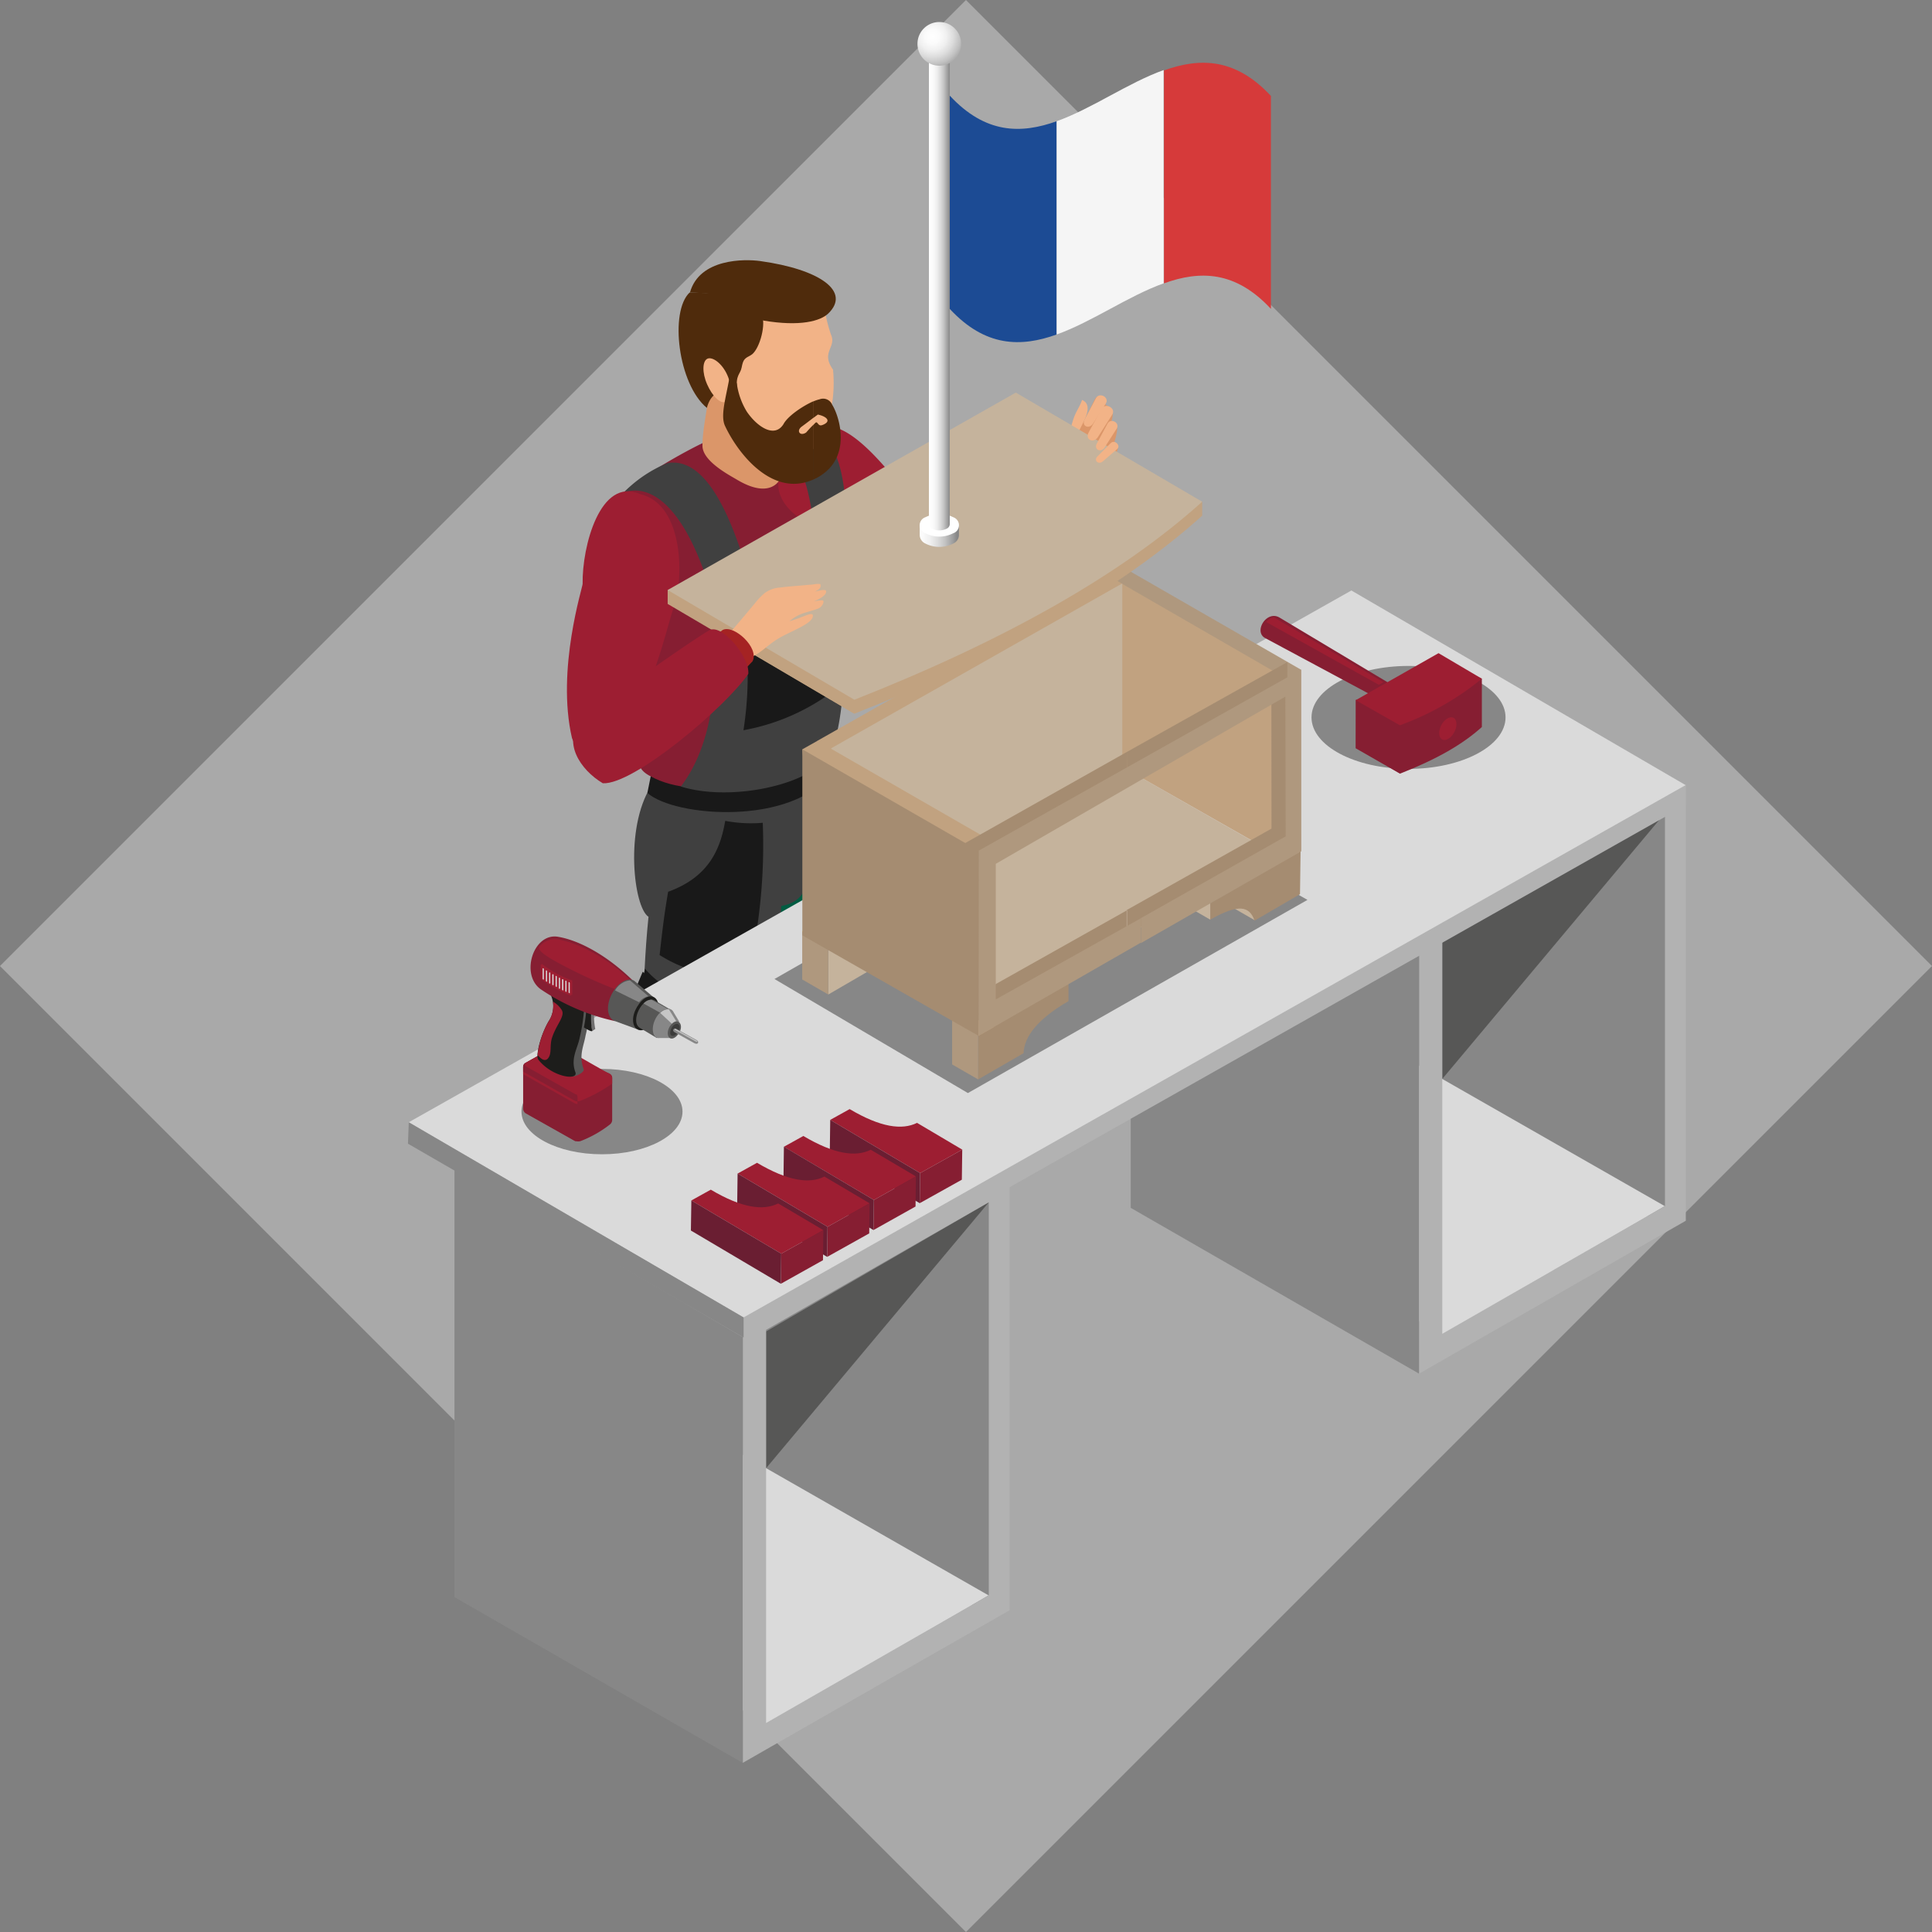 <?xml version="1.0" encoding="UTF-8"?> <svg xmlns="http://www.w3.org/2000/svg" xmlns:xlink="http://www.w3.org/1999/xlink" viewBox="0 0 290.35 290.35"><rect x="0" y="0" width="290.35" height="290.35" fill="#808080" stroke="none"/><defs><style>.cls-1,.cls-18,.cls-31{fill:#dadada;}.cls-1{opacity:0.46;}.cls-2{fill:#f2b387;}.cls-10,.cls-11,.cls-12,.cls-13,.cls-14,.cls-15,.cls-16,.cls-17,.cls-18,.cls-19,.cls-2,.cls-20,.cls-21,.cls-22,.cls-23,.cls-24,.cls-25,.cls-26,.cls-27,.cls-28,.cls-29,.cls-3,.cls-30,.cls-4,.cls-5,.cls-6,.cls-8,.cls-9{fill-rule:evenodd;}.cls-3{fill:#861e32;}.cls-4{fill:#b2b2b2;}.cls-5{fill:#dccf71;}.cls-6{fill:#cb6e33;}.cls-21,.cls-7{fill:#fc0;}.cls-8{fill:#015c42;}.cls-9{fill:#404040;}.cls-10{fill:#191919;}.cls-11{fill:#9d1e32;}.cls-12{fill:#007554;}.cls-13{fill:#db9669;}.cls-14{fill:#221f1f;}.cls-15{fill:#4f2b0c;}.cls-16{fill:#878787;}.cls-17{fill:#575756;}.cls-19{fill:#c5b39c;}.cls-20{fill:#af987e;}.cls-22{fill:#a58c71;}.cls-23{fill:#c1a280;}.cls-24{fill:#cd2628;}.cls-25{fill:#a52323;}.cls-26{fill:#6a1e32;}.cls-27{fill:#706f6f;}.cls-28{fill:#1d1d1b;}.cls-29{fill:#c6c6c6;}.cls-30{fill:#3c3c3b;}.cls-32{fill:#1c4b94;}.cls-33{fill:#f5f5f5;}.cls-34{fill:#d63a3a;}.cls-35{fill:url(#linear-gradient);}.cls-36{fill:#fff;}.cls-37{fill:url(#linear-gradient-2);}.cls-38{fill:url(#radial-gradient);}</style><linearGradient id="linear-gradient" x1="137.36" y1="80.54" x2="143.84" y2="80.54" gradientUnits="userSpaceOnUse"><stop offset="0" stop-color="#fff"></stop><stop offset="0.19" stop-color="#fbfbfb"></stop><stop offset="0.37" stop-color="#f0f0f0"></stop><stop offset="0.55" stop-color="#dcdcdc"></stop><stop offset="0.73" stop-color="#c1c1c1"></stop><stop offset="0.9" stop-color="#9e9e9e"></stop><stop offset="1" stop-color="#878787"></stop></linearGradient><linearGradient id="linear-gradient-2" x1="139.6" y1="44.07" x2="142.73" y2="44.07" xlink:href="#linear-gradient"></linearGradient><radialGradient id="radial-gradient" cx="140.15" cy="5.47" r="5.71" xlink:href="#linear-gradient"></radialGradient></defs><g id="Calque_2" data-name="Calque 2"><g id="Calque_1-2" data-name="Calque 1"><rect class="cls-1" x="42.52" y="42.52" width="205.31" height="205.31" transform="translate(145.17 -60.13) rotate(45)"></rect><path class="cls-2" d="M160.34,67a28,28,0,0,1,1-4.1c.39-1.13.89-1.67,1.28-2.8.87.41,1.21,1.21.28,3.21-.9,3.11,1.26,4.71-1,6.26C160.9,70.29,160,70.19,160.34,67Z"></path><path class="cls-3" d="M106.63,66.15c-.73.15-9.53,4.64-13.26,8.2-2.51,2.84.85,9.27.89,10.15.09,2.87,1.38,21,2,24.88s-1.71,5.64,1.54,7.3c4.64,11,24.35,18.2,26.47,9-1.68-8,2.36-29.72,2.79-43.2.1-3.25,2.3-14.41-2.56-18.71A8.75,8.75,0,0,0,119.24,62C113.87,62.31,107.53,66,106.63,66.15Z"></path><path class="cls-4" d="M109.55,186.72c16.91,0,30.62,7.27,30.62,16.24s-13.71,16.24-30.62,16.24S78.93,211.93,78.93,203,92.64,186.72,109.55,186.72Z"></path><path class="cls-5" d="M121.06,192.25s1.56,7.08-1.55,5.82c-1.32-.53-1,2.18-.84,3.15.34.91,4.46,3.1,5.29,3.06s1.26-.44,2,.33.52,1.63,1.76,2.62c1.06.85,5.79,3,10.17,1,1.89-.88,2.89-1.49,2.16-3.42-.22-.61-5.42-3.27-6.87-4a12.67,12.67,0,0,1-5.68-6.63c-.36-.89-1.5-3.59-1.5-3.59S124.37,190,121.06,192.25Z"></path><path class="cls-6" d="M121.06,192.25c-.94,1.6-2.43,4.17-2,7.14.35.91,4.1,3.42,4.93,3.38,1.94-.09,2.56,1.85,3.88,2.9a9.63,9.63,0,0,0,11.43.45c.91-.84.37-2.3-.15-3-.94-1.2-4.49-1.66-5.94-2.38-4.34-2-5.38-7.17-5.72-8.06a10.85,10.85,0,0,0-1.46-2.16S124.37,190,121.06,192.25Z"></path><path class="cls-7" d="M131.16,202.91a.21.21,0,0,0,.11.27.18.18,0,0,0,.26-.06,3.65,3.65,0,0,1,1.26-1.63,2.47,2.47,0,0,1,1.63-.36.16.16,0,0,0,.18-.17.24.24,0,0,0-.21-.22,2.77,2.77,0,0,0-1.86.41A3.86,3.86,0,0,0,131.16,202.91Z"></path><path class="cls-7" d="M130.21,202.12a.21.21,0,0,0,.1.24.16.16,0,0,0,.23-.05,3.09,3.09,0,0,1,1.09-1.41,2.14,2.14,0,0,1,1.41-.31.15.15,0,0,0,.16-.16.22.22,0,0,0-.19-.18,2.48,2.48,0,0,0-1.61.35A3.47,3.47,0,0,0,130.21,202.12Z"></path><path class="cls-7" d="M129.27,201.3a.19.19,0,0,0,.1.23.16.16,0,0,0,.23-.05,3.21,3.21,0,0,1,1.09-1.41,2.2,2.2,0,0,1,1.41-.31.14.14,0,0,0,.16-.15.23.23,0,0,0-.19-.19,2.43,2.43,0,0,0-1.61.36A3.42,3.42,0,0,0,129.27,201.3Z"></path><path class="cls-7" d="M128.34,200.47a.19.19,0,0,0,.09.24.16.16,0,0,0,.23-.05,3.09,3.09,0,0,1,1.09-1.41,2.14,2.14,0,0,1,1.41-.31.14.14,0,0,0,.16-.16.22.22,0,0,0-.19-.18,2.44,2.44,0,0,0-1.6.35A3.34,3.34,0,0,0,128.34,200.47Z"></path><path class="cls-7" d="M127.4,199.65a.18.18,0,0,0,.09.23.16.16,0,0,0,.23,0,3.15,3.15,0,0,1,1.09-1.41,2.14,2.14,0,0,1,1.41-.31.14.14,0,0,0,.16-.15.21.21,0,0,0-.19-.19,2.39,2.39,0,0,0-1.6.36A3.29,3.29,0,0,0,127.4,199.65Z"></path><path class="cls-7" d="M126.46,198.82a.19.19,0,0,0,.09.24.16.16,0,0,0,.23-.06,3.06,3.06,0,0,1,1.1-1.4,2.1,2.1,0,0,1,1.4-.31.14.14,0,0,0,.16-.16.2.2,0,0,0-.19-.18,2.38,2.38,0,0,0-1.6.35A3.34,3.34,0,0,0,126.46,198.82Z"></path><path class="cls-7" d="M125.52,198a.2.2,0,0,0,.1.24.15.15,0,0,0,.22,0,3.1,3.1,0,0,1,1.1-1.41,2.1,2.1,0,0,1,1.4-.31.14.14,0,0,0,.16-.15.21.21,0,0,0-.19-.19,2.39,2.39,0,0,0-1.6.36A3.31,3.31,0,0,0,125.52,198Z"></path><path class="cls-5" d="M90.42,206.41s1.57,7.08-1.54,5.82c-1.33-.53-1,2.18-.85,3.15.35.9,4.47,3.1,5.29,3.06s1.26-.44,2.05.33.52,1.63,1.75,2.62c1.06.85,5.8,3,10.18,1,1.89-.88,2.89-1.5,2.16-3.43-.23-.61-5.42-3.26-6.88-4a12.75,12.75,0,0,1-5.68-6.63c-.35-.89-1.5-3.59-1.5-3.59S93.73,204.2,90.42,206.41Z"></path><path class="cls-6" d="M90.42,206.41c-.93,1.6-2.42,4.17-2,7.14.35.9,4.1,3.41,4.92,3.38,2-.09,2.56,1.85,3.88,2.9a9.62,9.62,0,0,0,11.43.44c.92-.83.38-2.29-.15-3-.94-1.21-4.48-1.66-5.94-2.38-4.34-2-5.37-7.17-5.72-8.06a10.13,10.13,0,0,0-1.46-2.16S93.73,204.2,90.42,206.41Z"></path><path class="cls-7" d="M100.52,217.06a.24.24,0,0,0,.11.28.19.19,0,0,0,.27-.06,3.58,3.58,0,0,1,1.26-1.63,2.47,2.47,0,0,1,1.63-.36.16.16,0,0,0,.18-.18.25.25,0,0,0-.22-.21,2.76,2.76,0,0,0-1.85.41A3.91,3.91,0,0,0,100.52,217.06Z"></path><path class="cls-7" d="M99.58,216.28a.2.2,0,0,0,.1.24.15.15,0,0,0,.22-.06,3.06,3.06,0,0,1,1.1-1.4,2.11,2.11,0,0,1,1.4-.31.14.14,0,0,0,.16-.16.2.2,0,0,0-.19-.18,2.38,2.38,0,0,0-1.6.35A3.34,3.34,0,0,0,99.58,216.28Z"></path><path class="cls-7" d="M98.64,215.45a.2.2,0,0,0,.1.24.15.15,0,0,0,.22-.05,3.11,3.11,0,0,1,1.1-1.41,2.13,2.13,0,0,1,1.41-.31.13.13,0,0,0,.15-.15.2.2,0,0,0-.19-.19,2.44,2.44,0,0,0-1.6.35A3.46,3.46,0,0,0,98.64,215.45Z"></path><path class="cls-7" d="M97.7,214.63a.21.21,0,0,0,.1.24.16.16,0,0,0,.23-.06,3.12,3.12,0,0,1,1.09-1.4,2.13,2.13,0,0,1,1.41-.32.13.13,0,0,0,.15-.15.21.21,0,0,0-.18-.19,2.49,2.49,0,0,0-1.61.36A3.47,3.47,0,0,0,97.7,214.63Z"></path><path class="cls-7" d="M96.76,213.8a.21.21,0,0,0,.1.24.16.16,0,0,0,.23,0,3.09,3.09,0,0,1,1.09-1.41,2.14,2.14,0,0,1,1.41-.31.14.14,0,0,0,.16-.15.22.22,0,0,0-.19-.19,2.48,2.48,0,0,0-1.61.35A3.47,3.47,0,0,0,96.76,213.8Z"></path><path class="cls-7" d="M95.82,213a.19.19,0,0,0,.1.23.16.16,0,0,0,.23-.05,3.21,3.21,0,0,1,1.09-1.41,2.2,2.2,0,0,1,1.41-.31.14.14,0,0,0,.16-.15.23.23,0,0,0-.19-.19,2.49,2.49,0,0,0-1.61.36A3.42,3.42,0,0,0,95.82,213Z"></path><path class="cls-7" d="M94.88,212.15a.21.21,0,0,0,.1.24.16.16,0,0,0,.23,0,3.09,3.09,0,0,1,1.09-1.41,2.14,2.14,0,0,1,1.41-.31.14.14,0,0,0,.16-.16.22.22,0,0,0-.19-.18,2.44,2.44,0,0,0-1.6.35A3.42,3.42,0,0,0,94.88,212.15Z"></path><path class="cls-8" d="M107,128.56c1.53,4.66,2.65,9.06,3.81,13.81,1.88,5.91,6.12,13.23,5.43,20.29-1.25,12.79,1.33,22.29,1.06,33.53,3.35,2.63,13.56.59,11.88-3.65-1.07-13.52-.2-29.41-.57-33.71-.05-.55-.43-4-.39-5.88.27-11.74-2.49-34.54-3.82-38.74,0,0-4.14,2.65-12.53,4.33C111.79,120.23,106.76,127.88,107,128.56Z"></path><path class="cls-9" d="M95,168.2c0,.55-.1,1.09-.17,1.63-4.91,8.44-5.69,30.32-8.63,37.6,1.66,3.43,10.57,5.86,13.54,2.24.22-4.6,3.78-22,6.27-29.54.21-.63,2.1-5,2.31-5.69,3.73-12.46,7.72-16.84,9.1-38.29,7-1.08,3.39-11.27,3.8-20.4-11.74,7.84-20.54,4.76-23.43,2.5-3.91,6.22-2.58,18.08-.33,19.53-1.11,10.81-.68,21-1.67,29C95.53,167.22,95.27,167.7,95,168.2Z"></path><path class="cls-10" d="M97.29,119.17c4.22,3.69,21.9,4.91,27.57-3-.07-.92.2-2.58.13-3.5-6.42,4.67-20,8-27.2,4C97.62,117.51,97.46,118.34,97.29,119.17Z"></path><path class="cls-11" d="M119.06,68.37c-4.59,4.66-1,9.22,4.31,11.09.28.05,11.74,10.9,24.29,12.16,6.21,1.58,3.79-7.25,1.62-9.26a150.85,150.85,0,0,0-15.52-11.28C127.71,63.93,122.76,60.9,119.06,68.37Z"></path><path class="cls-9" d="M113.59,65.87c5.28-1.61,9.74,6.54,8.8,22.89,1.76.66,2.44-.48,4.54-1,.71-13.53.39-22.63-7.17-24.65C116.81,64.13,116.19,63.93,113.59,65.87Z"></path><path class="cls-9" d="M102.32,118.2c5.13-6.71,6.27-17.81,4-30.86a34,34,0,0,0,20.83-9.88c-.28,10.15.8,29.74-2.49,35.92C121.88,118,109.78,120.53,102.32,118.2Z"></path><path class="cls-9" d="M93.75,74c4.82-1.61,10.62,3.61,14.39,20,2,.65,4.22,0,6.17-.5-3.19-13.53-7.44-25-14-23.91A19.78,19.78,0,0,0,93.75,74Z"></path><path class="cls-10" d="M111.73,109.74a52.73,52.73,0,0,0-.56-19.35c5.27-1.12,9.81-3.21,13.3-6.71-.2,7.15,1.94,16.67-.38,21A32,32,0,0,1,111.73,109.74Z"></path><path class="cls-10" d="M105,167.93a47.1,47.1,0,0,1,2.53-16.79c-4.46-1-8-2.53-10.61-5.57-1.33,7.11-3.51,16.41-1,18.24C99.25,166.12,101.58,167.44,105,167.93Z"></path><path class="cls-10" d="M106.3,151.36c-4.72-1.63-7.39-3.13-9.71-5.32l-1.8,4.3a19.75,19.75,0,0,0,9.71,5.6A12.31,12.31,0,0,0,106.3,151.36Z"></path><path class="cls-10" d="M114.63,123.65a84.29,84.29,0,0,1-2.25,23,20.83,20.83,0,0,1-13.25-3.12c.39-3.49.64-5.77,1.28-9.51,6.15-2.23,7.85-6.43,8.58-10.66A20.56,20.56,0,0,0,114.63,123.65Z"></path><path class="cls-12" d="M112,91.13c5.81-2,9.1-3.86,12-6.56l2.22,5.3a24.26,24.26,0,0,1-12,6.9A15.2,15.2,0,0,1,112,91.13Z"></path><path class="cls-8" d="M97.45,151.5c.24-.27.13-.84-.26-1.29s-.9-.59-1.15-.33-.13.84.26,1.29S97.2,151.76,97.45,151.5Z"></path><path class="cls-8" d="M104.2,155.06c.25-.27.13-.84-.26-1.29s-.9-.59-1.15-.33-.13.84.26,1.29S104,155.32,104.2,155.06Z"></path><path class="cls-8" d="M122.79,90.75c-.24-.26-.13-.84.26-1.28s.91-.6,1.15-.33.13.84-.26,1.28S123,91,122.79,90.75Z"></path><path class="cls-8" d="M115.1,95.16c-.25-.27-.13-.84.26-1.29s.9-.59,1.15-.33.13.84-.26,1.29S115.35,95.42,115.1,95.16Z"></path><path class="cls-13" d="M106.57,57.71c0,2.95-1,6.37-1,9.28,0,2.3,3.94,4.36,5.17,5.09,5.65,3.38,7.49-.32,7-3.22a27.23,27.23,0,0,0-1.07-4.2c-.51-1.44-3.29-1.2-3.29-2.71Z"></path><path class="cls-2" d="M123.8,45.35a21.4,21.4,0,0,0,1.11,5c.8,1.89-1.6,2.56.28,5.2a20.52,20.52,0,0,1-.52,7c-.23,1.43-.34,3.5-2.52,5-3.28,2.38-7-.78-10.41-1.83s-2.1-5.3-3.26-8.05c-2.09-5-2.13-11.85,3.35-14.26,2.44-1.08,6.52-1.72,9.1-.86C121.84,42.91,123.82,43.58,123.8,45.35Z"></path><path class="cls-14" d="M103.22,55.3l.1.27Z"></path><path class="cls-15" d="M112.85,53.37c-.93.5-1.16.61-1.39,1.85-.2,1.05-.95,1.15-.67,3.26,0,.5-3.56-1-4.56,2.82-4.33-3.57-5.63-14.48-2.59-17.34,6.24.2,8.41.16,10.92,3.52C115.1,49.22,114,52.74,112.85,53.37Z"></path><path class="cls-15" d="M114.23,39.23c9,1.25,13.69,4.57,10.24,7.89-1.17,1.12-4.2,2-9.78,1.05-2-2.72-4.17-4-11-4.21C105.12,38.83,111.89,38.91,114.23,39.23Z"></path><path class="cls-14" d="M118.29,61.4l.09.25Z"></path><path class="cls-2" d="M106.27,57.76c.78,1.79,2,3,2.83,2.62s1-2.21.21-4-2.25-2.82-3-2.47S105.49,56,106.27,57.76Z"></path><path class="cls-15" d="M125.07,60.84A1.47,1.47,0,0,0,123.2,60a6.16,6.16,0,0,0-1,.34v2.49l.71-.53c1.38.3,2,1,.84,1.51a1.33,1.33,0,0,1-.38.12c-.22,0-.32-.1-.53-.36s-.35.06-.64.32v8.2l.55-.27C128.2,68.91,126.13,62.51,125.07,60.84Zm-2.86-.52c-1.59.7-3.84,2.22-4.47,3.43-1.37,2.17-4,.33-5.5-1.88a10.81,10.81,0,0,1-1.51-4.28l-1.13-.68c-.6,3.23-1.33,5.61-.64,7.1,2,4.26,7.17,10.77,13.25,8.06v-8.2c-.45.42-1,1.07-1.06,1.13-.93.62-1.52-.26-.66-.89s1.08-.81,1.72-1.3Z"></path><polygon class="cls-16" points="207.22 91.55 250.55 116.47 250.55 184.48 207.22 159.56 207.22 91.55"></polygon><polygon class="cls-17" points="250.24 122.17 216.75 162.15 216.75 141.6 250.24 122.17"></polygon><polygon class="cls-18" points="250.19 181.26 216.9 200.63 179.25 179.09 212.62 159.79 250.19 181.26"></polygon><path class="cls-4" d="M253.35,117.93l-19.86,11.25v2.59l16.73-9.59v59.07l-16.73,9.59v4l19.86-11.38Zm-19.86,11.25-20.23,11.45v65.81l20.23-11.59v-4l-16.74,9.6V141.36l16.74-9.59Z"></path><polygon class="cls-16" points="169.93 113.51 213.26 138.43 213.26 206.44 169.93 181.52 169.93 113.51"></polygon><polygon class="cls-16" points="105.6 150.05 148.93 174.97 148.93 242.98 105.6 218.06 105.6 150.05"></polygon><polygon class="cls-17" points="148.62 180.67 115.13 220.65 115.13 200.1 148.62 180.67"></polygon><polygon class="cls-18" points="148.57 239.76 115.28 259.13 77.63 237.58 111 218.28 148.57 239.76"></polygon><path class="cls-4" d="M151.73,174.23l-19.87,11.25v4.79l16.74-9.59v59.07l-16.74,9.59v4L151.73,242Zm-19.87,11.25-20.23,11.45v68l20.23-11.59v-4l-16.73,9.6V199.86l16.73-9.59Z"></path><polygon class="cls-16" points="68.3 172.01 111.63 196.93 111.63 264.94 68.3 240.02 68.3 172.01"></polygon><polygon class="cls-4" points="253.32 121.01 111.75 201.01 61.43 171.68 61.43 168.66 203.09 91.75 253.32 117.99 253.32 121.01"></polygon><polygon class="cls-18" points="253.32 117.99 111.75 197.99 61.43 168.66 203.09 88.74 253.32 117.99"></polygon><polygon class="cls-16" points="145.46 164.27 116.39 147.13 166.82 118.29 196.49 135.24 145.46 164.27"></polygon><path class="cls-19" d="M124.48,149.46v-7.25l13.58-7.89v3.34c-4.67,2.72-6.63,5.31-6.75,7.83Z"></path><polygon class="cls-20" points="124.48 149.46 124.48 142.21 120.56 139.96 120.56 147.2 124.48 149.46"></polygon><polygon class="cls-21" points="138.06 134.32 124.48 142.21 120.56 139.96 134.14 132.06 138.06 134.32"></polygon><polygon class="cls-19" points="188.6 138.32 188.6 134.94 184.68 132.68 184.68 136.06 188.6 138.32"></polygon><path class="cls-22" d="M195.37,134.38l.09-6.59-13.58,7.94v2.48c4.33-2.47,5.92-2,6.66.15Z"></path><polygon class="cls-19" points="181.88 138.21 181.88 134.83 177.96 132.57 177.96 135.95 181.88 138.21"></polygon><polygon class="cls-21" points="195.46 126.94 181.88 134.83 177.96 132.57 191.54 124.68 195.46 126.94"></polygon><path class="cls-22" d="M147,162.22V155l13.58-7.89v3.34c-4.67,2.71-6.64,5.31-6.76,7.83Z"></path><polygon class="cls-20" points="147 162.22 147 154.98 143.09 152.72 143.09 159.97 147 162.22"></polygon><polygon class="cls-21" points="160.59 147.09 147 154.98 143.09 152.72 156.67 144.83 160.59 147.09"></polygon><polygon class="cls-19" points="191.18 128.08 169.09 115.49 126.25 139.52 149.13 152.15 191.18 128.08"></polygon><polygon class="cls-20" points="168.79 85.26 195.53 100.65 195.54 127.9 193.38 129.13 168.79 112.76 166.54 86.53 168.79 85.26"></polygon><polygon class="cls-23" points="166.54 86.53 193.23 101.93 193.24 129.22 166.54 114.04 166.54 86.53"></polygon><polygon class="cls-23" points="166.58 86.55 122.84 111.33 122.81 139.14 166.58 113.83 168.66 87.76 166.58 86.55"></polygon><polygon class="cls-19" points="168.66 87.68 124.91 112.46 124.88 140.27 168.66 114.95 168.66 87.68"></polygon><polygon class="cls-23" points="122.84 111.34 149.57 126.72 149.3 154.39 147.04 155.66 122.84 138.84 120.58 112.61 122.84 111.34"></polygon><path class="cls-22" d="M193.47,99.5,169.36,113v3.08l21.74-12.56,0,21-21.78,12.25v3.75l24.11-13.8ZM169.36,113,145,126.73l0,27.81,24.39-14v-3.75l-21.79,12.25V128.7l21.79-12.58Z"></path><polygon class="cls-22" points="193.47 125.34 193.47 103.89 191.1 105.04 191.14 124.57 193.22 125.7 193.47 125.34"></polygon><path class="cls-20" d="M195.54,100.63l-24.11,13.54v3.07l21.74-12.55.05,21L171.43,138v3.75l24.11-13.8Zm-24.11,13.54-24.36,13.68,0,27.81,24.39-14V138L149.65,150.2V129.82l21.78-12.58Z"></path><polygon class="cls-22" points="120.58 112.61 147.07 127.85 147.04 155.66 120.58 140.57 120.58 112.61"></polygon><path class="cls-24" d="M144.51,84.53A92.28,92.28,0,0,1,159,70.64c2.55-.15,6.78,4.27,5,7.16-2.52,4.14-4.38,7.11-14.21,14.57C145.72,95.75,142.26,87.27,144.51,84.53Z"></path><path class="cls-25" d="M160.47,69.64c1.52-1.18,5,.25,6.51,1.61-.35,1.87-1.44,3.69-1.79,5.56-2.32.86-5.94-.48-6.53-2.56Z"></path><path class="cls-13" d="M161.19,71c-.85-1.23-1.18-1.72-.81-2.71,1-1.92,3.78-7.56,3.94-7.86.28-.53,0-.1.31-.57.44-.65,1.14-.29,1.55,1,1.35.7,1.1,1.44.85,2.53.88.1,1.17.69.46,3,.61.54.58.42.51,1-.45,1.55-1.1,4.12-2.64,4.82l-.61,1.18c-1.8,1.27-3.38-.26-3.92-1.43Z"></path><path class="cls-11" d="M96.19,74.25c-6-2.64-8.73,7.92-8.63,13.49.07.31-4,12.84-1.6,23.18,1.87,5.25,8.77,1.64,9.69-3.83,3.45-6.92,4.79-13.68,5.63-15.87C102.69,87.54,103,75.85,96.19,74.25Z"></path><path class="cls-23" d="M180.67,77.5Q162.6,93.78,128.4,107.26L109.28,96V94.77L161.6,66.54l19.07,8.86Z"></path><polygon class="cls-23" points="128.34 107.23 100.34 90.76 100.34 88.67 104.25 87.38 128.34 92.88 128.34 107.23"></polygon><path class="cls-19" d="M180.67,75.4Q162.6,91.68,128.4,105.16L100.34,88.67,152.66,59Z"></path><path class="cls-2" d="M164.7,59.85,163,63.05c-.52,1,.68,1.53,1.28.59l1.91-3C166.77,59.71,165.22,58.87,164.7,59.85Z"></path><path class="cls-2" d="M165.5,61.49,163.6,65c-.58,1.08.75,1.7,1.41.67l2.13-3.34C167.8,61.34,166.08,60.41,165.5,61.49Z"></path><path class="cls-2" d="M166.44,63.67l-1.61,3c-.48.91.64,1.43,1.19.56l1.8-2.81C168.37,63.54,166.93,62.76,166.44,63.67Z"></path><path class="cls-2" d="M166.93,66.59l-2,2c-.61.62.16,1.31.82.74l2.12-1.83C168.52,67,167.54,66,166.93,66.59Z"></path><path class="cls-2" d="M112,98.83c-1-.1-4.32-1.11-3.53-2.33,1.41-1.55,5.13-6,5.35-6.29a11.9,11.9,0,0,1,1.07-1.06,4.36,4.36,0,0,1,2.32-.85c1.37-.18,2.53-.24,3.87-.37.48-.05.92-.05,1.4-.14a2.26,2.26,0,0,1,.82,0c0,.22.26.62-.82,1.11.19,0,1.71-.52,1.68,0,0,.79-1.86,1.48-1.86,1.48.47-.09,1.29-.26,1.43-.08s-.18,1-.9,1.2c-.4.18-1.92.57-2.33.74a6.18,6.18,0,0,0-1.86,1.13l1.22-.4c1-.35,2.24-1,2.3-.5.13,1.24-3.27,2.33-5.23,3.52S113.57,99,112,98.83Z"></path><path class="cls-25" d="M108.6,94.68c1.63-.89,5.58,2.68,4.49,4.71-1.29,1.4-2.21,2.18-3.5,3.58-2.38.41-5.68-3.62-4.27-5.85Z"></path><path class="cls-11" d="M90.59,117.71c4.6.3,18.47-11.44,21.87-16.44.24-2.55-4.18-7.86-6-6.46-2.07,1.13-13.56,9.24-19,13.14C84.36,111.46,87.19,115.69,90.59,117.71Z"></path><path class="cls-11" d="M144.61,172.77l-6.33,3.53-13.51-8,2.92-1.62c4.64,2.75,7.87,3.19,10.13,2.07Z"></path><polygon class="cls-3" points="144.61 172.77 138.28 176.3 138.22 180.82 144.55 177.29 144.61 172.77"></polygon><polygon class="cls-26" points="124.77 168.3 138.28 176.3 138.22 180.82 124.71 172.82 124.77 168.3"></polygon><path class="cls-11" d="M137.65,176.8l-6.32,3.54-13.52-8,2.92-1.62c4.65,2.75,7.87,3.2,10.13,2.07Z"></path><polygon class="cls-3" points="137.65 176.8 131.33 180.34 131.27 184.86 137.59 181.32 137.65 176.8"></polygon><polygon class="cls-26" points="117.81 172.33 131.33 180.34 131.27 184.86 117.75 176.85 117.81 172.33"></polygon><path class="cls-11" d="M130.69,180.84l-6.32,3.53-13.52-8,2.92-1.62c4.65,2.75,7.88,3.2,10.13,2.07Z"></path><polygon class="cls-3" points="130.69 180.84 124.37 184.37 124.31 188.89 130.63 185.36 130.69 180.84"></polygon><polygon class="cls-26" points="110.85 176.37 124.37 184.37 124.31 188.89 110.79 180.89 110.85 176.37"></polygon><path class="cls-11" d="M123.74,184.87l-6.33,3.54-13.51-8,2.92-1.62c4.64,2.75,7.87,3.2,10.13,2.07Z"></path><polygon class="cls-3" points="123.74 184.87 117.41 188.41 117.35 192.93 123.68 189.39 123.74 184.87"></polygon><polygon class="cls-26" points="103.9 180.41 117.41 188.41 117.35 192.93 103.83 184.93 103.9 180.41"></polygon><polygon class="cls-16" points="61.43 168.66 111.75 197.99 111.75 201.01 61.31 171.88 61.43 168.66"></polygon><path class="cls-16" d="M90.47,160.64c6.68,0,12.1,2.87,12.1,6.42s-5.42,6.41-12.1,6.41-12.1-2.87-12.1-6.41S83.79,160.64,90.47,160.64Z"></path><path class="cls-16" d="M211.68,100.08c8,0,14.58,3.46,14.58,7.73s-6.53,7.74-14.58,7.74-14.58-3.47-14.58-7.74S203.63,100.08,211.68,100.08Z"></path><path class="cls-3" d="M192.31,92.82l24.42,14.62a2.87,2.87,0,0,1,1.36,2.14h0c0,.74-.6,1-1.36.58l-26.6-14.27C188.36,94.94,190.34,91.64,192.31,92.82Z"></path><path class="cls-11" d="M191.44,92.77l16.46,9.76-.69.38-16.92-9.43A1.93,1.93,0,0,1,191.44,92.77Z"></path><path class="cls-3" d="M222.7,109.26c-2.92,2.63-6.76,4.83-12.28,7l-4.74-2.77v-6.7L218.35,100l4.35,2Z"></path><polygon class="cls-3" points="210.42 116.27 203.73 112.45 203.74 105.2 204.47 105.02 210.42 106.39 210.42 116.27"></polygon><path class="cls-11" d="M203.74,105.23l12.45-7.07L222.7,102a42.27,42.27,0,0,1-12.31,7Z"></path><path class="cls-11" d="M216.86,111.18c.59.18,1.4-.43,1.8-1.36s.24-1.85-.35-2-1.4.43-1.8,1.36S216.27,111,216.86,111.18Z"></path><path class="cls-3" d="M91.65,169a17.06,17.06,0,0,1-4.25,2.43,1.18,1.18,0,0,1-1,0l-6.94-3.92v-6.93l10.68.1,1.42.65A.69.69,0,0,1,92,162v6.34A.88.88,0,0,1,91.65,169Z"></path><path class="cls-3" d="M79.44,161.89v-1.27l10.58.1,1.91,1.08a.71.71,0,0,1,0,.21v1.24a23.13,23.13,0,0,1-4.75,2.56,1,1,0,0,1-.9-.06Z"></path><path class="cls-11" d="M79.44,161.51v-.89l10.68.1,1.42.65A.69.69,0,0,1,92,162v.86a23.13,23.13,0,0,1-4.75,2.56,1,1,0,0,1-.9-.05Z"></path><path class="cls-3" d="M86.35,171.45l-7.29-4.1a.84.84,0,0,1-.44-.74v-6.25a.7.7,0,0,1,.36-.62L82.09,158l4.53,6.43a.78.78,0,0,1,.16.49v6.3a.27.27,0,0,1-.14.24A.28.28,0,0,1,86.35,171.45Z"></path><path class="cls-11" d="M78.62,161.43v-1.07a.7.7,0,0,1,.36-.62L82.09,158l4.53,6.43a.78.78,0,0,1,.16.49v1a1,1,0,0,1-.47-.14Z"></path><path class="cls-3" d="M78.62,161.05v-.69a.7.7,0,0,1,.36-.62L82.09,158l4.53,6.43a.78.78,0,0,1,.16.49v.6a1,1,0,0,1-.47-.13Z"></path><path class="cls-11" d="M79.06,159.71,83.87,157l7.73,4.4a.26.26,0,0,1,.15.22.28.28,0,0,1-.11.24,18,18,0,0,1-4.49,2.55.84.84,0,0,1-.74,0l-7.35-4.14a.27.27,0,0,1-.14-.24A.27.27,0,0,1,79.06,159.71Z"></path><path class="cls-17" d="M83.08,148.26a4,4,0,0,1,.25,4.88c-1.25,2.19-1.94,5.18-1.55,5.73,1.42,1.82,3.07,3,4.34,2.89.57,0,1.74-.67,1.6-1.07-.77-2.09,0-3.43.28-5.05a26.54,26.54,0,0,0,.7-4.68C88.75,149.76,81.91,146.77,83.08,148.26Z"></path><path class="cls-27" d="M88.93,155l.42-.29c.07,0,.11,0,.1-.13a9.5,9.5,0,0,1-.09-3.1L88,150.9a.54.54,0,0,1,.12.33C88.1,152.27,89.08,154.15,88.93,155Z"></path><path class="cls-28" d="M87.75,154.41c.63.37,1.29.77,1.24.44a10.14,10.14,0,0,1-.09-3.11l-.77-.31A20.83,20.83,0,0,1,87.75,154.41Z"></path><path class="cls-28" d="M82.19,148.63a4,4,0,0,1,.24,4.88c-1.25,2.19-1.94,5.17-1.54,5.72,2.06,2.65,6,3.2,5.59,1.93-.77-2.09.3-3.53.63-5.16a27.49,27.49,0,0,0,.69-4.68C87.86,150.12,81,147.14,82.19,148.63Z"></path><path class="cls-11" d="M83.1,150.53a4.34,4.34,0,0,1-.67,3,13.58,13.58,0,0,0-1.65,5c.52.64,1.08,1,1.51.6.72-.75.26-1.94.68-3.2.66-2,2-3.23,1.45-4.14A3.68,3.68,0,0,0,83.1,150.53Z"></path><path class="cls-3" d="M95.39,147.64c-4-4-8.32-6.33-11.55-6.86-3.71-.61-5.7,5.75-2.52,7.93a32,32,0,0,0,11.09,4.74C93.29,151.39,94.51,149.7,95.39,147.64Z"></path><path class="cls-11" d="M95.29,147.89c-3.3-3.51-8.18-6.17-11.41-6.7a3,3,0,0,0-2.76,1c-.52.56,1,1.48,1.85,2a73.61,73.61,0,0,0,11.11,5.08Z"></path><path class="cls-17" d="M95.68,154.65l2.5-4.81-2.86-2.44a1.2,1.2,0,0,0-.28-.13c-1.08-.33-2.54.78-3.27,2.49s-.42,3.3.64,3.69Z"></path><path class="cls-28" d="M96,154.79c.87.26,2-.64,2.63-2s.35-2.71-.51-3-2,.64-2.63,2S95.1,154.52,96,154.79Z"></path><path class="cls-17" d="M100.85,151.79l-2.5-1.46,0,0h0l-.15-.06h0c-1.65-.5-3.53,3.19-2.08,4.18l2.6,1.55Z"></path><path class="cls-16" d="M98.84,156a1.06,1.06,0,0,0,.31,0h1.73l1.18-2.5-.84-1.39h0a.87.87,0,0,0-.55-.48c-.75-.23-1.77.55-2.28,1.74S98.08,155.81,98.84,156Z"></path><path class="cls-17" d="M100.79,156.06c.45.13,1-.33,1.36-1s.18-1.4-.27-1.53-1.06.32-1.36,1S100.34,155.92,100.79,156.06Z"></path><path class="cls-29" d="M100.53,151.69l1.09,1.78a1.17,1.17,0,0,0-.65.38l-1.74-1.61A1.65,1.65,0,0,1,100.53,151.69Z"></path><path class="cls-30" d="M101,155.66c.32.1.74-.22,1-.72s.13-1-.19-1.06-.73.23-.94.72S100.64,155.57,101,155.66Z"></path><path class="cls-11" d="M86,149.52A19.28,19.28,0,0,1,81.45,147c0-.65-.18-1.38-.18-2l.18-.13A16.18,16.18,0,0,0,86,147.35Z"></path><path class="cls-11" d="M85.85,149.65a19.22,19.22,0,0,1-4.58-2.53V145a16.12,16.12,0,0,0,4.58,2.52Z"></path><path class="cls-18" d="M85.54,147.61h0a.14.14,0,0,1,.09.12v1.51s0,.07-.09,0h0a.14.14,0,0,1-.09-.12v-1.51S85.49,147.59,85.54,147.61Z"></path><path class="cls-18" d="M85.05,147.38h0a.14.14,0,0,1,.09.13V149c0,.05,0,.07-.09.05h0a.14.14,0,0,1-.09-.12v-1.51C85,147.38,85,147.36,85.05,147.38Z"></path><path class="cls-18" d="M84.57,147.15h0a.15.15,0,0,1,.09.13v1.5a.06.06,0,0,1-.09.06h0a.17.17,0,0,1-.1-.13V147.2S84.52,147.13,84.57,147.15Z"></path><rect class="cls-31" x="83.99" y="146.92" width="0.18" height="1.69" rx="0.09"></rect><path class="cls-18" d="M83.59,146.67h0a.14.14,0,0,1,.09.12v1.51s0,.07-.09,0h0a.14.14,0,0,1-.09-.12v-1.51C83.5,146.67,83.54,146.65,83.59,146.67Z"></path><path class="cls-18" d="M83.1,146.4h0a.14.14,0,0,1,.09.12V148c0,.05,0,.07-.09.05h0A.14.14,0,0,1,83,148v-1.51S83.05,146.38,83.1,146.4Z"></path><rect class="cls-31" x="82.52" y="146.13" width="0.18" height="1.69" rx="0.09"></rect><path class="cls-18" d="M82.13,145.84h0a.15.15,0,0,1,.09.13v1.51c0,.05,0,.07-.09.05h0a.15.15,0,0,1-.09-.13v-1.5A.06.06,0,0,1,82.13,145.84Z"></path><path class="cls-18" d="M81.64,145.52h0a.15.15,0,0,1,.09.13v1.51c0,.05,0,.07-.09.05h0a.15.15,0,0,1-.09-.13v-1.5A.06.06,0,0,1,81.64,145.52Z"></path><path class="cls-16" d="M101.64,154.62l3.07,1.7c.41.23.21.78-.39.44l-2.95-1.64C100.94,154.89,101.26,154.4,101.64,154.62Z"></path><path class="cls-29" d="M101.52,154.64l3.22,1.79c.11.06.06.21-.11.12l-3.19-1.77C101.32,154.71,101.41,154.58,101.52,154.64Z"></path><path class="cls-16" d="M92.44,148.85l3.6,1.77a2.38,2.38,0,0,1,1.41-.9l-2.78-2.39A3,3,0,0,0,92.44,148.85Z"></path><path class="cls-16" d="M97.93,150.24l2.47,1.42a1.61,1.61,0,0,0-1.2.53l-2.48-1.37A1.65,1.65,0,0,1,97.93,150.24Z"></path><path class="cls-32" d="M158.8,50.27c-5.35,1.92-10.71,1.92-16.07-3.85V14.37c5.36,5.77,10.72,5.77,16.07,3.85Z"></path><path class="cls-33" d="M174.88,42.58c-5.36,1.92-10.72,5.77-16.08,7.69V18.22c5.36-1.92,10.72-5.77,16.08-7.69Z"></path><path class="cls-34" d="M191,46.42c-5.35-5.77-10.71-5.77-16.07-3.84v-32c5.36-1.92,10.72-1.92,16.07,3.84Z"></path><path class="cls-35" d="M144.12,78.88h-5.9v1.61h0a1.45,1.45,0,0,0,.86,1.2,4.58,4.58,0,0,0,4.17,0,1.46,1.46,0,0,0,.87-1.2V78.88Z"></path><path class="cls-36" d="M143.25,80.14a4.58,4.58,0,0,1-4.17,0,1.27,1.27,0,0,1,0-2.41,4.64,4.64,0,0,1,4.17,0A1.27,1.27,0,0,1,143.25,80.14Z"></path><path class="cls-37" d="M142.73,8.44H139.6V78.81h0a.8.8,0,0,0,.46.64,2.46,2.46,0,0,0,2.21,0,.78.78,0,0,0,.46-.64Z"></path><path class="cls-38" d="M144.44,6.59a3.28,3.28,0,1,1-3.27-3.28A3.27,3.27,0,0,1,144.44,6.59Z"></path></g></g></svg> 